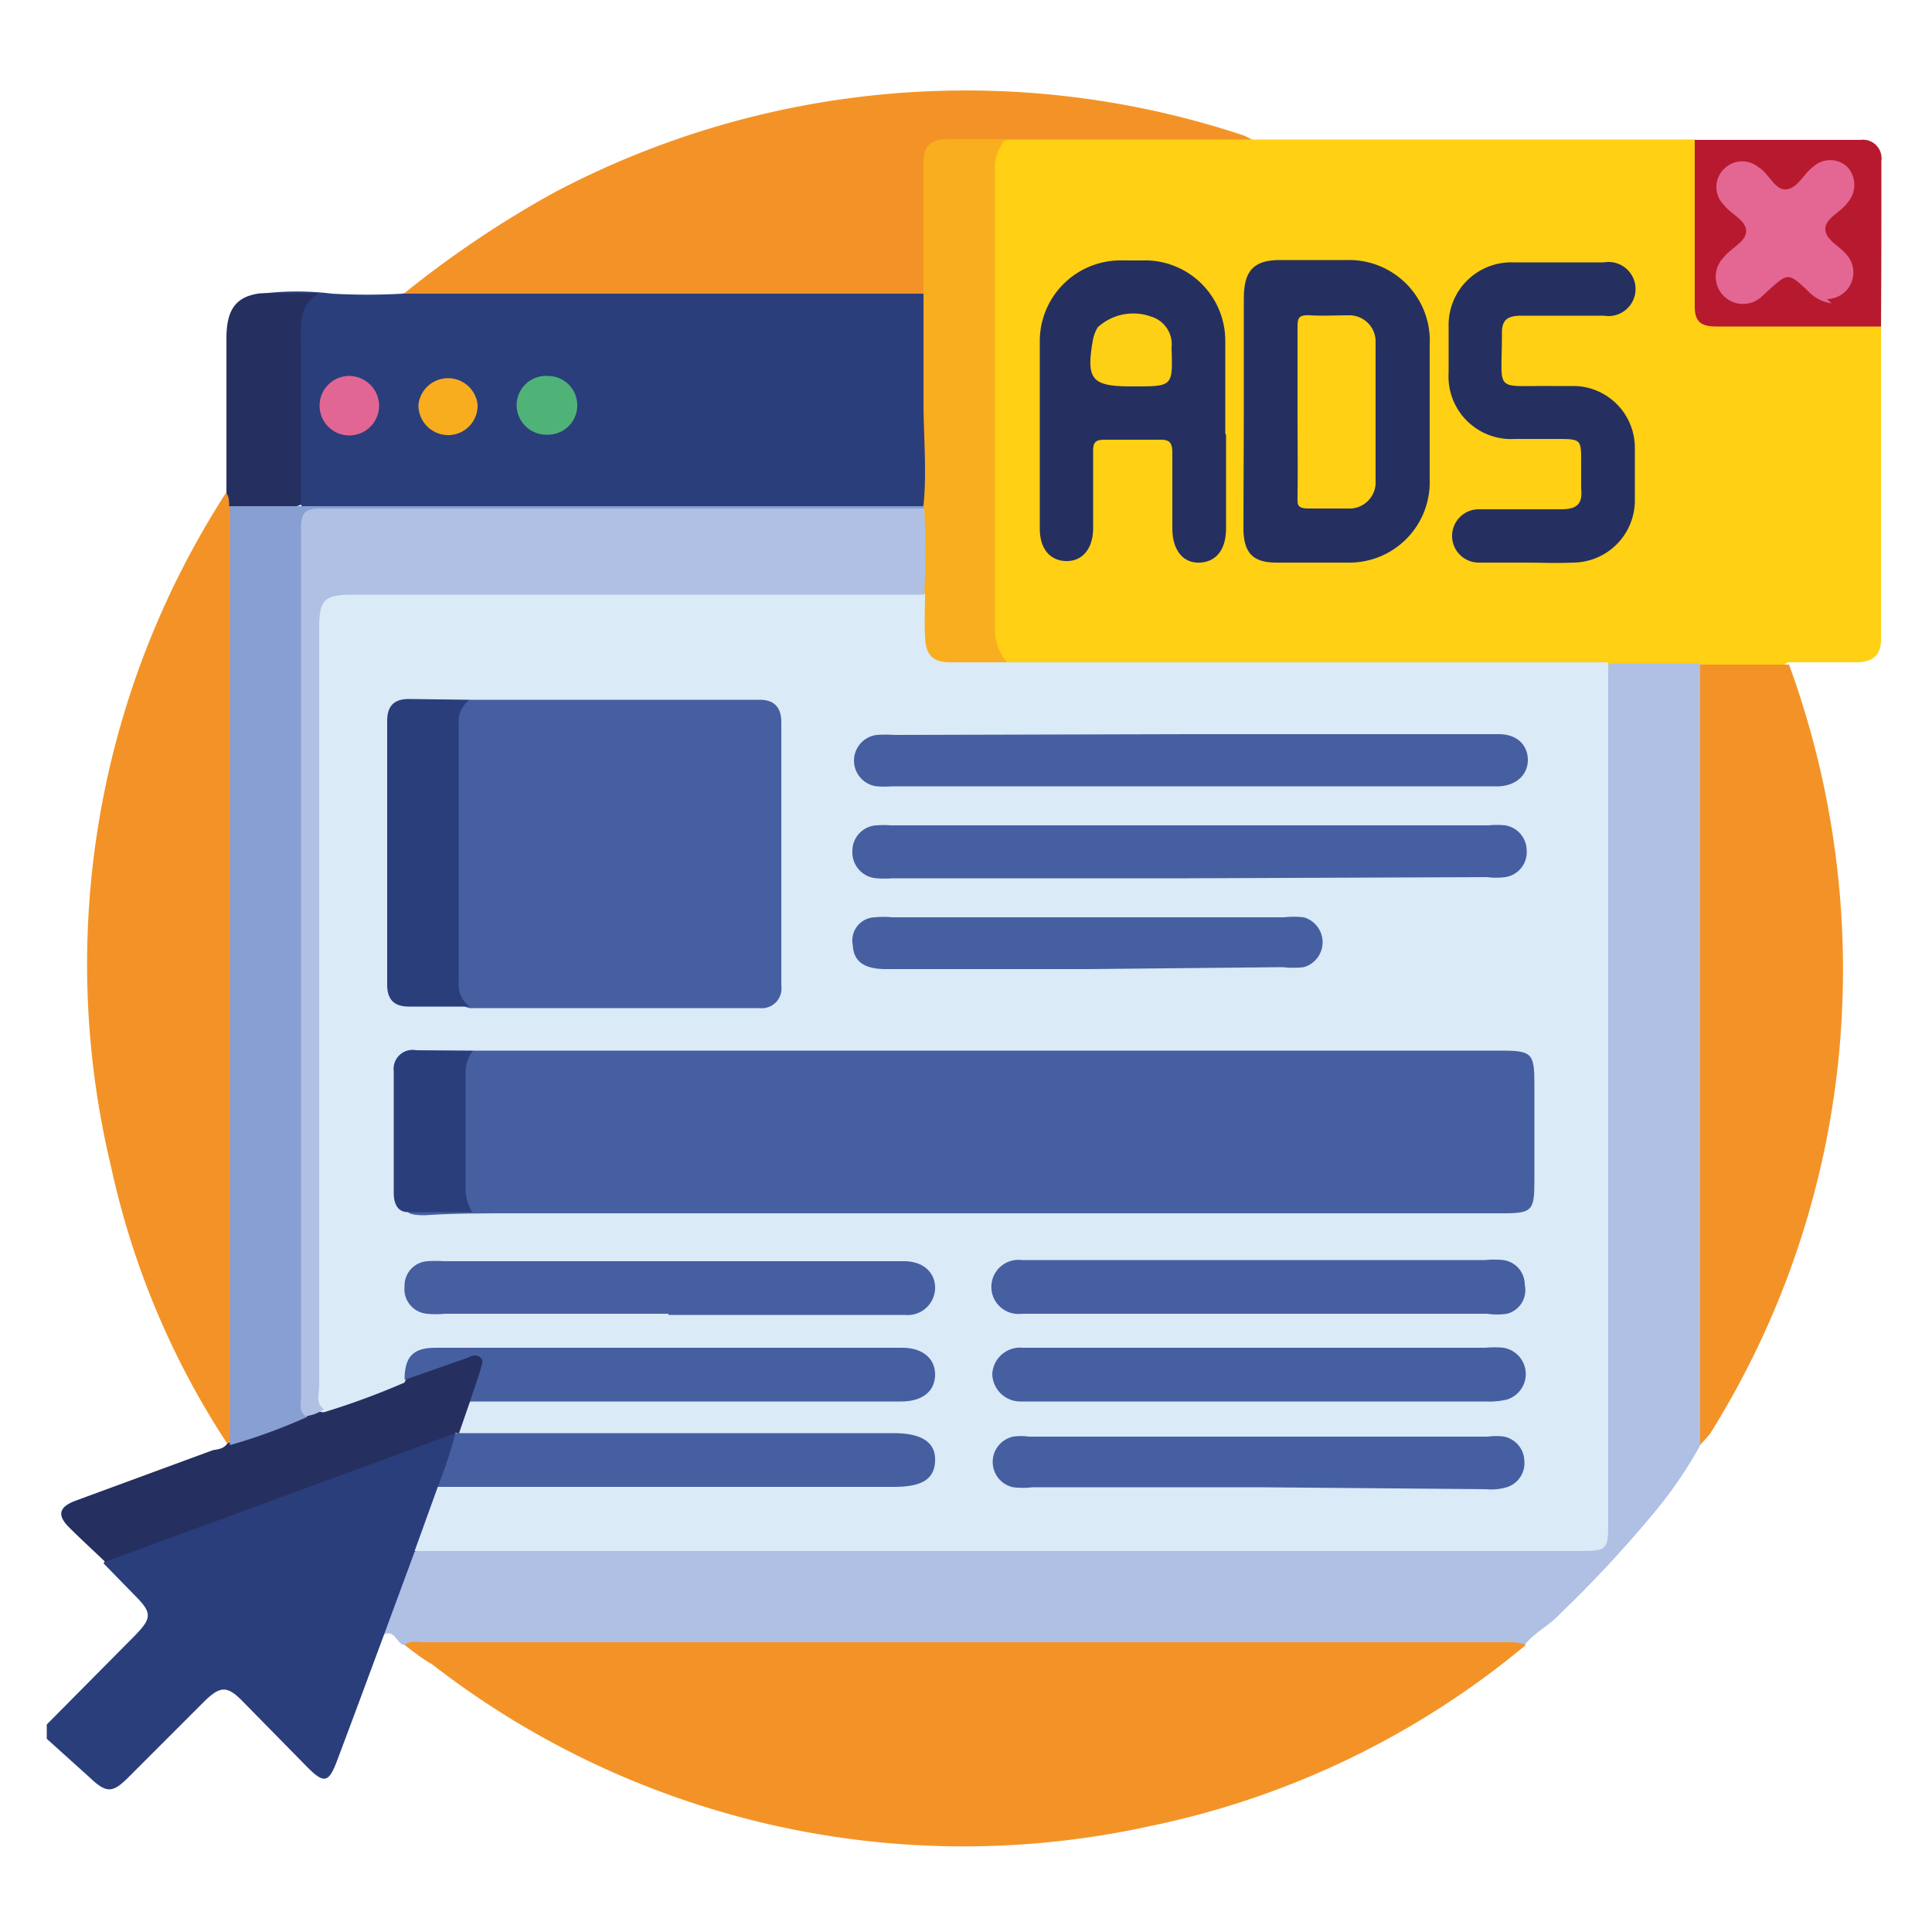 <svg xmlns="http://www.w3.org/2000/svg" id="Capa_1" data-name="Capa 1" viewBox="0 0 50 50"><defs><style>.cls-1{fill:#2a3e7c;}.cls-2{fill:#ffd014;}.cls-3{fill:#afc0e4;}.cls-4{fill:#f39327;}.cls-5{fill:#253060;}.cls-6{fill:#b7192e;}.cls-7{fill:#daeaf7;}.cls-8{fill:#455fa1;}.cls-9{fill:#f9ae1f;}.cls-10{fill:#879fd2;}.cls-11{fill:#4fb378;}.cls-12{fill:#f8ad1f;}.cls-13{fill:#e26693;}.cls-14{fill:#e36693;}.cls-15{fill:#fed015;}</style></defs><path class="cls-1" d="M9.94,42.3c-.4,1.08-.8,2.16-1.21,3.25-.22.59-.34.62-.77.19L6.25,44c-.37-.37-.55-.36-.93,0l-2,2c-.41.41-.57.41-1,0L1.21,45v-.37l2.27-2.29c.46-.47.46-.6,0-1.06l-.8-.82c.12-.21.34-.25.54-.33l7.94-2.92a1,1,0,0,1,.63-.11c.15.26,0,.48-.09.7s-.17.5-.27.74c-.21.55-.41,1.09-.6,1.64s-.36,1-.54,1.45A2.11,2.11,0,0,1,9.94,42.3Z"></path><path class="cls-2" d="M32.4,3.61H43.87a.86.86,0,0,1,.15.66V7.66c0,.58,0,.63.64.64,1.12,0,2.25,0,3.37,0a.83.83,0,0,1,.65.15c0,2.7,0,5.4,0,8.1,0,.42-.23.58-.61.59l-1.81,0a.67.67,0,0,1-.51.15c-.6,0-1.2,0-1.8,0-.78,0-1.56,0-2.34,0-1.45,0-2.9,0-4.35,0H26.9a2.12,2.12,0,0,1-.83-.08,1,1,0,0,1-.42-.92c0-.6,0-1.2,0-1.8V4.66c0-.42,0-.84.42-1.11a1.79,1.79,0,0,1,.73-.08h4.42A6.67,6.67,0,0,1,32.4,3.61Z"></path><path class="cls-3" d="M41.66,17.17H44a.92.92,0,0,1,.14.62V36.67a2.18,2.18,0,0,1-.13.72,11.14,11.14,0,0,1-1.27,1.84,31.39,31.39,0,0,1-2.36,2.53c-.27.3-.66.48-.92.81a6.44,6.44,0,0,1-1.24.06H11.71a6.44,6.44,0,0,1-1.24-.06c-.2,0-.24-.41-.53-.27l.79-2.14a1.42,1.42,0,0,1,.9-.14H40.27c1.32,0,1.23.09,1.23-1.23V18.06A1.22,1.22,0,0,1,41.66,17.17Z"></path><path class="cls-4" d="M10.47,42.57c.15-.12.33-.07.49-.07H39c.16,0,.34,0,.49.07a22.18,22.18,0,0,1-9.73,4.69,22.43,22.43,0,0,1-18.58-4.19C10.9,42.91,10.69,42.74,10.47,42.57Z"></path><path class="cls-1" d="M6.77,7.6a7.38,7.38,0,0,1,1.82,0,16,16,0,0,0,1.83,0,6.17,6.17,0,0,1,1.42-.09h11.3a1.34,1.34,0,0,1,.81.12.8.8,0,0,1,.13.52q0,2.24,0,4.47a.83.83,0,0,1-.12.53.84.84,0,0,1-.58.11h-15a1.07,1.07,0,0,1-.5-.07.7.7,0,0,1-.17-.6c0-1.31,0-2.63,0-3.94A1,1,0,0,1,8,7.78C7.56,7.67,7.12,7.89,6.77,7.6Z"></path><path class="cls-4" d="M5.88,37.36a21.23,21.23,0,0,1-3-7.14A22.49,22.49,0,0,1,5.75,12.91a.91.91,0,0,1,.11-.16.71.71,0,0,1,.19.41,4.08,4.08,0,0,1,0,.78V36.48a2.05,2.05,0,0,1-.07.78A.17.17,0,0,1,5.88,37.36Z"></path><path class="cls-4" d="M44,37.39q0-9.09,0-18.19v-2h2.3a23,23,0,0,1,1.38,8.76,22.57,22.57,0,0,1-3.42,11.14A4.08,4.08,0,0,1,44,37.39Z"></path><path class="cls-4" d="M23.93,7.6H11c-.18,0-.37,0-.55,0A26.77,26.77,0,0,1,14.31,5,22.8,22.8,0,0,1,32.2,3.51l.2.1-6.33,0a2.56,2.56,0,0,1-1.23.13c-.64,0-.76.13-.76.77,0,.82,0,1.64,0,2.45C24.07,7.2,24.11,7.42,23.93,7.6Z"></path><path class="cls-5" d="M5.88,37.36v0a12.44,12.44,0,0,1,2-.81,3.84,3.84,0,0,0,.51-.19c.71-.25,1.41-.52,2.11-.78.51-.17,1-.37,1.52-.54.17-.06.33-.13.48,0s.11.34.06.51-.15.47-.24.71a4.3,4.3,0,0,1-.37.82.1.1,0,0,1-.13,0l-9.1,3.34c-.31-.3-.63-.59-.93-.89s-.29-.52.16-.69l3.56-1.31C5.62,37.51,5.79,37.5,5.88,37.36Z"></path><path class="cls-6" d="M48.68,8.45c-1.42,0-2.84,0-4.26,0-.42,0-.57-.14-.56-.56,0-1.42,0-2.85,0-4.27h4.29a.48.48,0,0,1,.54.54C48.69,5.59,48.69,7,48.68,8.45Z"></path><path class="cls-5" d="M5.93,13.1c0-.12,0-.23-.07-.34,0-1.33,0-2.66,0-4,0-.76.25-1.09.88-1.17H8.24c-.53.34-.45.86-.45,1.36,0,1.37,0,2.74,0,4.11A2.67,2.67,0,0,1,5.93,13.1Z"></path><path class="cls-7" d="M11.88,37.09l.28-.81a1.18,1.18,0,0,1,.8-.15h9.88a3.53,3.53,0,0,0,.65,0c.31-.05.53-.22.52-.55s-.22-.45-.51-.5a3.54,3.54,0,0,0-.65,0H13.21l-1.43,0c-.6,0-1.07.11-1.31.7a19.37,19.37,0,0,1-2.09.77c-.22,0-.22-.17-.25-.32a3,3,0,0,1,0-.6V16.37c0-.89.23-1.11,1.14-1.12H23.1a1.88,1.88,0,0,1,.78.08c.26.21.18.5.19.77,0,.82.12.92.95.93a2.16,2.16,0,0,1,1,.11h15l.6,0q0,11.1,0,22.21c0,.76,0,.79-.78.79H10.73l.6-1.66a1.17,1.17,0,0,1,.8-.15H22.87a2.64,2.64,0,0,0,.69,0,.51.51,0,0,0,0-1,3.16,3.16,0,0,0-.69,0H12.67C12.4,37.25,12.11,37.32,11.88,37.09Z"></path><path class="cls-8" d="M11.88,37.09H23.13c.73,0,1.09.24,1.07.72s-.35.67-1.07.67H11.33a13.3,13.3,0,0,0,.46-1.39Z"></path><path class="cls-5" d="M32.19,10.64V7.73c0-.71.24-1,.94-1h1.72A2.09,2.09,0,0,1,37,8.94c0,1.15,0,2.31,0,3.47a2.08,2.08,0,0,1-2.12,2.15c-.62,0-1.24,0-1.85,0s-.84-.26-.85-.86Z"></path><path class="cls-5" d="M31.73,11.26v2.41c0,.55-.25.87-.68.89s-.71-.32-.71-.89,0-1.3,0-1.95c0-.25-.06-.35-.33-.34-.47,0-1,0-1.43,0-.23,0-.29.07-.29.29q0,1,0,2c0,.53-.28.86-.7.85s-.68-.32-.68-.84c0-1.6,0-3.21,0-4.81a2.09,2.09,0,0,1,2.15-2.13c.22,0,.44,0,.65,0a2.08,2.08,0,0,1,2,2.08c0,.8,0,1.6,0,2.4Z"></path><path class="cls-9" d="M26.06,17.14l-1.47,0c-.45,0-.63-.19-.65-.65s0-.74,0-1.11c-.2-.27-.12-.59-.12-.9a7.47,7.47,0,0,1,0-1.25.71.71,0,0,1,.08-.15c.09-.89,0-1.79,0-2.68s0-1.88,0-2.82c0-1.11,0-2.21,0-3.32,0-.49.17-.66.66-.66h1.47a1.13,1.13,0,0,0-.28.85V16.24A1.32,1.32,0,0,0,26.06,17.14Z"></path><path class="cls-5" d="M39.47,14.56h-1.2a.69.69,0,1,1,0-1.38c.71,0,1.42,0,2.13,0,.42,0,.56-.14.52-.54,0-.23,0-.46,0-.69,0-.57,0-.59-.61-.59-.37,0-.74,0-1.11,0a1.62,1.62,0,0,1-1.71-1.72c0-.4,0-.8,0-1.21a1.62,1.62,0,0,1,1.65-1.64c.79,0,1.58,0,2.37,0a.7.7,0,1,1,0,1.38c-.71,0-1.42,0-2.13,0-.35,0-.52.09-.51.47,0,1.57-.24,1.33,1.34,1.35h.56a1.6,1.6,0,0,1,1.54,1.6q0,.67,0,1.35a1.61,1.61,0,0,1-1.62,1.62C40.27,14.58,39.87,14.56,39.47,14.56Z"></path><path class="cls-10" d="M23.9,13.1a.09.09,0,0,1,0,.07c-.25.22-.56.15-.85.15H8.78c-.83,0-.83,0-.83.85q0,11,0,22a2.07,2.07,0,0,1,0,.5,14.77,14.77,0,0,1-2,.73c0-.2,0-.4,0-.6V13.7c0-.2,0-.4,0-.6l1.87,0,.6,0Z"></path><path class="cls-11" d="M14.14,11.25a.77.77,0,0,1-.77-.76.76.76,0,0,1,.81-.76.76.76,0,1,1,0,1.52Z"></path><path class="cls-12" d="M12.36,10.49a.76.76,0,0,1-.75.77.77.77,0,0,1-.78-.79.77.77,0,0,1,1.53,0Z"></path><path class="cls-13" d="M9.81,10.46A.77.77,0,1,1,9,9.73.78.78,0,0,1,9.81,10.46Z"></path><path class="cls-3" d="M7.91,36.65c-.18-.12-.12-.31-.12-.47,0-7.51,0-15,0-22.53,0-.4.13-.49.5-.49,5.21,0,10.42,0,15.63,0a20.75,20.75,0,0,1,0,2.23H9.15c-.77,0-.89.13-.89.88q0,9.79,0,19.6c0,.2-.1.44.12.6A1,1,0,0,1,7.91,36.65Z"></path><path class="cls-8" d="M10.47,35.71c0-.6.22-.83.8-.83,4,0,8.06,0,12.08,0,.54,0,.86.29.85.71s-.33.68-.88.68H12.16c.1-.28.19-.55.28-.83,0-.09.1-.2,0-.3s-.22-.06-.34,0Z"></path><path class="cls-14" d="M47.4,7.85a1,1,0,0,1-.6-.31c-.52-.49-.52-.49-1.06,0l-.13.12a.69.69,0,0,1-1-1c.18-.24.58-.4.58-.68s-.4-.44-.58-.68a.65.65,0,0,1,0-.92.66.66,0,0,1,.89-.06c.28.16.43.61.73.58s.44-.4.69-.58a.65.65,0,0,1,.89,0,.69.69,0,0,1,0,.93c-.18.25-.59.41-.57.69s.36.42.55.65a.69.69,0,0,1-.51,1.15Z"></path><path class="cls-8" d="M12.24,27.19H38.85c.8,0,.86.07.86.87v2.51c0,.76-.06.83-.81.83H30.84c-5.87,0-11.74,0-17.61,0-.75,0-1.49,0-2.23.05-.15,0-.31,0-.44-.07.27-.25.61-.15.92-.15s.49,0,.46-.45c-.06-1,0-1.95,0-2.92C11.93,27.58,11.94,27.32,12.24,27.19Z"></path><path class="cls-8" d="M12.15,18.11l7.51,0c.38,0,.56.2.56.58v6.82a.51.51,0,0,1-.56.58l-7.51,0c-.42-.11-.41-.46-.41-.78,0-1.29,0-2.59,0-3.89,0-.86,0-1.72,0-2.59C11.74,18.49,11.78,18.2,12.15,18.11Z"></path><path class="cls-8" d="M30.75,22.73H23.1a2.77,2.77,0,0,1-.41,0,.67.67,0,0,1-.63-.69.66.66,0,0,1,.62-.68,2.29,2.29,0,0,1,.37,0H38.53a2,2,0,0,1,.42,0,.66.66,0,0,1,.56.65.65.65,0,0,1-.56.69,1.78,1.78,0,0,1-.46,0Z"></path><path class="cls-8" d="M30.79,19h8c.46,0,.74.27.75.65s-.28.68-.75.7H23.1a2.75,2.75,0,0,1-.41,0,.67.67,0,0,1,0-1.33,3.49,3.49,0,0,1,.46,0Z"></path><path class="cls-8" d="M17.3,34H11.51a2.3,2.3,0,0,1-.46,0,.64.64,0,0,1-.58-.71.63.63,0,0,1,.6-.65,3,3,0,0,1,.42,0H23.4c.5,0,.81.3.8.71a.71.71,0,0,1-.78.68H17.3Z"></path><path class="cls-8" d="M32.56,34H26.44a.7.7,0,1,1,0-1.39h12a2.3,2.3,0,0,1,.46,0,.64.64,0,0,1,.56.64A.63.63,0,0,1,39,34a1.73,1.73,0,0,1-.51,0Z"></path><path class="cls-8" d="M32.61,34.88h5.83a2.43,2.43,0,0,1,.47,0A.69.69,0,0,1,39,36.22a2,2,0,0,1-.55.05h-12a.73.73,0,0,1-.77-.71.72.72,0,0,1,.79-.68c1.44,0,2.87,0,4.31,0Z"></path><path class="cls-8" d="M32.61,38.49H26.72a2.07,2.07,0,0,1-.5,0,.67.67,0,0,1,0-1.31,1.39,1.39,0,0,1,.41,0H38.51a1.46,1.46,0,0,1,.42,0,.66.66,0,0,1,.52.63.65.65,0,0,1-.46.68,1.4,1.4,0,0,1-.54.05Z"></path><path class="cls-8" d="M28.16,25.08H22.93c-.57,0-.84-.2-.86-.62a.6.6,0,0,1,.56-.72,2.33,2.33,0,0,1,.46,0H33.23a2.19,2.19,0,0,1,.51,0,.67.67,0,0,1,0,1.29,2.46,2.46,0,0,1-.55,0Z"></path><path class="cls-1" d="M12.15,18.11a.72.72,0,0,0-.28.64q0,3.33,0,6.66a.72.72,0,0,0,.28.64l-1.57,0c-.39,0-.56-.19-.56-.57V18.66c0-.38.17-.57.56-.57Z"></path><path class="cls-1" d="M12.24,27.19a.9.9,0,0,0-.19.6c0,1,0,2,0,2.95a1.15,1.15,0,0,0,.17.63H10.56c-.29,0-.37-.25-.37-.5,0-1.05,0-2.1,0-3.15a.49.49,0,0,1,.58-.54Z"></path><path class="cls-2" d="M33.58,10.63c0-.71,0-1.42,0-2.13,0-.24,0-.36.32-.34s.68,0,1,0a.68.68,0,0,1,.7.71c0,1.19,0,2.37,0,3.56a.68.68,0,0,1-.73.73c-.34,0-.68,0-1,0s-.29-.11-.29-.33C33.59,12.11,33.58,11.37,33.58,10.63Z"></path><path class="cls-15" d="M29.34,10h-.05c-1.05,0-1.19-.18-1-1.23a1,1,0,0,1,.12-.3,1.36,1.36,0,0,1,1.37-.28.75.75,0,0,1,.54.81C30.35,10,30.36,10,29.34,10Z"></path></svg>